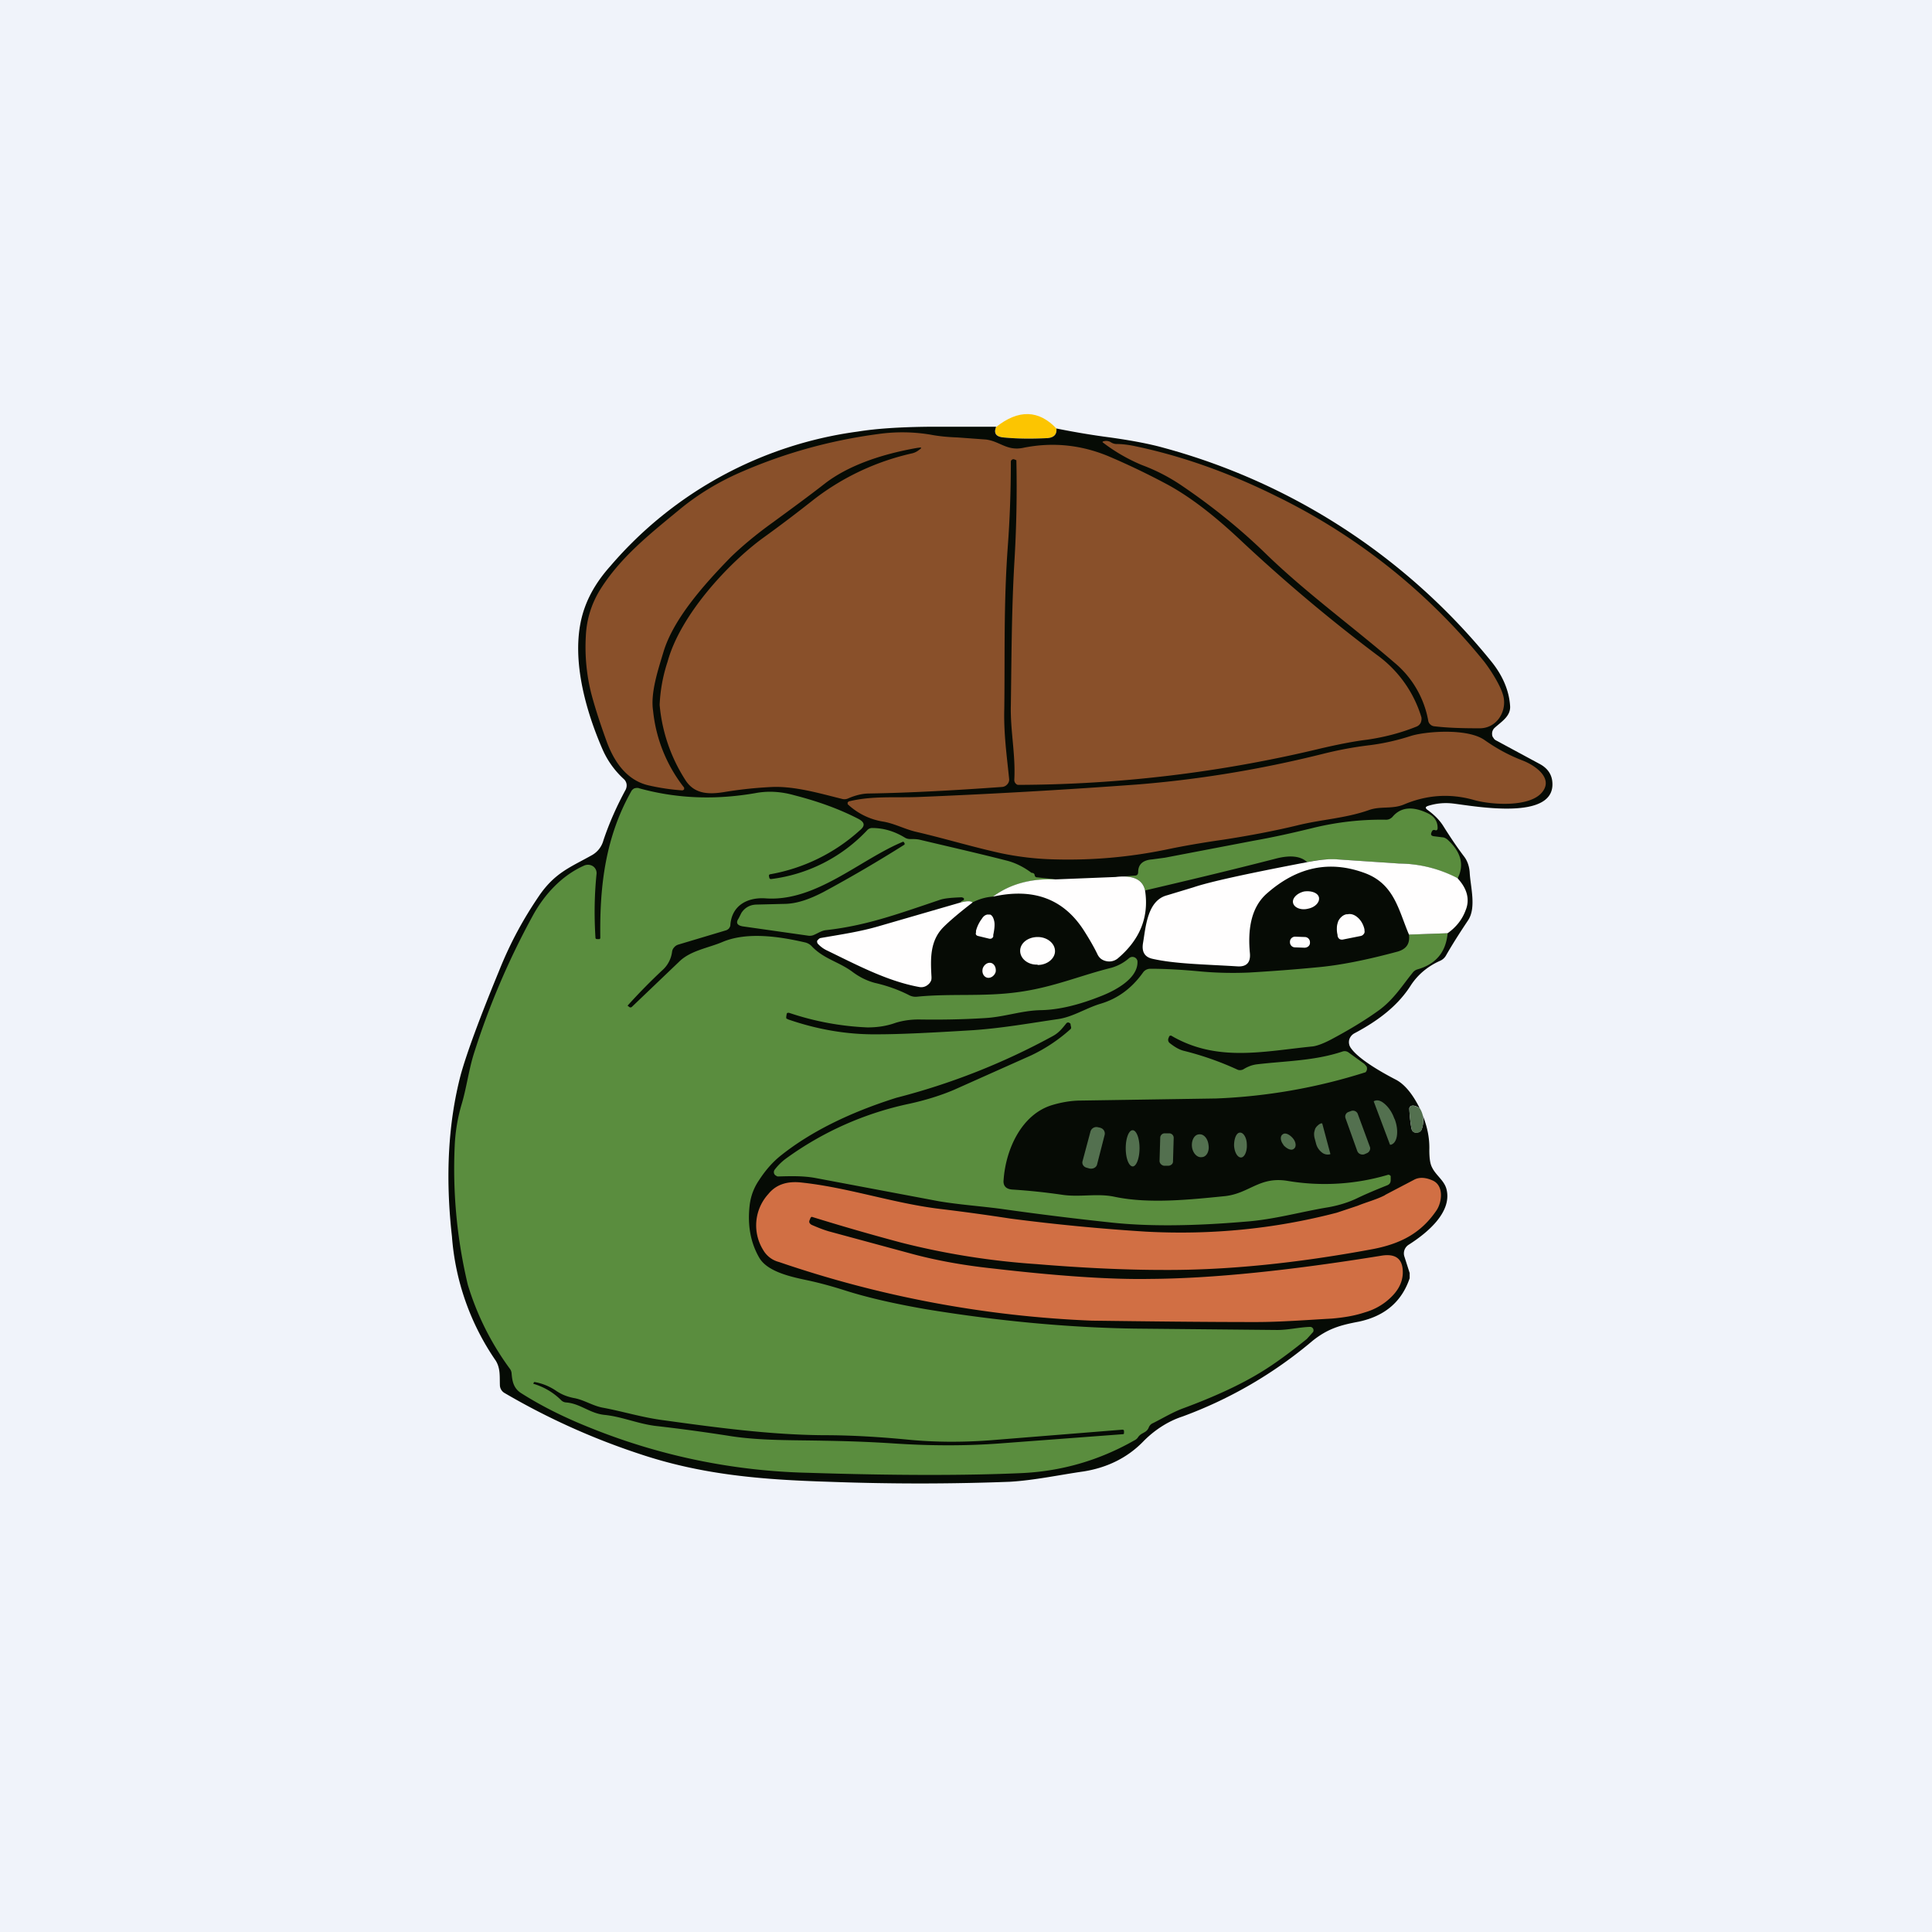 ﻿<?xml version="1.0" standalone="no"?>
<!DOCTYPE svg PUBLIC "-//W3C//DTD SVG 1.1//EN" 
"http://www.w3.org/Graphics/SVG/1.1/DTD/svg11.dtd">
<svg width="56" height="56" viewBox="0 0 56 56" xmlns="http://www.w3.org/2000/svg"><path fill="#F0F3FA" d="M0 0h56v56H0z"/><path d="M30.62 12.42c.02.18-.07.27-.28.28-.42.02-.84.02-1.25-.02-.21-.02-.29-.12-.22-.3.65-.52 1.24-.5 1.75.04Z" fill="#FCC501"/><path d="M28.87 12.38c-.07.18 0 .28.22.3.41.04.83.04 1.25.02.2-.01.3-.1.28-.28.5.1 1.02.19 1.56.26.64.09 1.16.19 1.55.3a18.41 18.41 0 0 1 9.51 6.21c.32.4.5.83.53 1.26.03.3-.24.46-.44.64a.23.23 0 0 0-.08.2c0 .04.02.08.04.1.02.04.05.06.09.08l1.26.68c.2.11.32.27.35.47.17 1.21-2.27.74-2.88.67-.26-.03-.5 0-.72.07-.08.03-.08.06-.02.11.18.13.33.27.45.45.2.32.4.62.62.91.1.13.15.3.16.46.02.41.2 1.02-.05 1.39-.22.33-.44.67-.64 1.02a.36.36 0 0 1-.17.15c-.36.16-.64.4-.84.7-.39.62-.98 1.05-1.64 1.4a.31.31 0 0 0-.15.18.29.29 0 0 0 .04.24c.23.34.95.74 1.32.93.24.13.47.4.68.82-.11-.07-.2-.09-.25-.06a.08.08 0 0 0-.05.08c.01.2.03.4.06.56.02.1.08.15.2.12a.14.14 0 0 0 .1-.09.74.74 0 0 0 .03-.4c.13.33.2.66.19 1 0 .23.02.4.08.51.11.23.36.38.42.64.16.67-.58 1.27-1.1 1.6a.3.3 0 0 0-.12.15.29.29 0 0 0 0 .2l.15.47v.15c-.23.68-.72 1.1-1.48 1.26-.53.1-.89.2-1.33.55a12.5 12.5 0 0 1-3.78 2.2c-.43.14-.83.41-1.14.73-.45.46-1.03.75-1.72.86-.7.1-1.44.26-2.15.3-1.59.06-3.33.07-5.23 0-1.95-.06-3.67-.2-5.47-.8a20.3 20.3 0 0 1-3.93-1.77.27.27 0 0 1-.14-.22c-.01-.26.02-.49-.12-.72a7.3 7.3 0 0 1-1.27-3.6c-.2-1.77-.1-3.32.25-4.67.17-.62.54-1.63 1.12-3.04.32-.8.7-1.5 1.18-2.2.46-.65.9-.8 1.52-1.15a.7.7 0 0 0 .32-.42c.17-.51.39-1 .65-1.48.02-.05.03-.1.02-.16a.25.25 0 0 0-.08-.14 2.55 2.55 0 0 1-.62-.87c-.52-1.2-.97-2.83-.51-4.1.15-.42.4-.82.74-1.2a11.44 11.44 0 0 1 7.17-3.9c.56-.09 1.23-.13 2.01-.14h2Z" fill="#060B05"/><path d="M26.6 12.98c-1.15.2-2.05.55-2.67 1.02-.46.36-.98.74-1.54 1.15-.5.36-.9.7-1.21 1-.75.77-1.66 1.78-1.95 2.75-.15.5-.38 1.18-.3 1.7a4.3 4.3 0 0 0 .9 2.23v.05a.1.1 0 0 1-.05.03 6.3 6.3 0 0 1-1-.15c-.65-.16-1-.73-1.2-1.28-.17-.47-.32-.92-.44-1.37a5.51 5.51 0 0 1-.16-1.66c.02-.49.16-.94.41-1.35.6-.96 1.47-1.64 2.33-2.35.5-.41 1.07-.76 1.7-1.04 1.27-.56 2.61-.94 4.04-1.13a4.96 4.96 0 0 1 1.52.02c.26.05.52.07.78.08l.82.06c.4.05.61.34 1.08.24.84-.17 1.66-.09 2.46.24.59.25 1.17.53 1.73.83.75.41 1.46 1 2.1 1.6 1.28 1.2 2.6 2.31 3.97 3.34a3.46 3.46 0 0 1 1.28 1.8c.01.05 0 .11-.02.16a.23.23 0 0 1-.12.11c-.47.19-.95.31-1.43.38-.41.05-.85.14-1.33.25a37.9 37.9 0 0 1-8.8 1.06.15.15 0 0 1-.1-.15c.04-.73-.12-1.44-.1-2.16.02-1.39.02-2.7.1-4.11a36.02 36.02 0 0 0 .06-2.99l-.05-.02a.07.07 0 0 0-.07 0 .07.07 0 0 0-.04.06c0 .85-.03 1.68-.09 2.48-.12 1.66-.08 3.1-.1 4.68-.02.7.07 1.35.14 2.03a.2.2 0 0 1-.05.16.22.22 0 0 1-.15.08c-1.39.1-2.67.17-3.85.19-.2 0-.4.05-.61.14a.26.26 0 0 1-.17.02c-.61-.15-1.35-.37-2.01-.35-.47.02-.95.07-1.43.15-.44.07-.86.06-1.12-.36a4.8 4.8 0 0 1-.74-2.17 4.6 4.6 0 0 1 .23-1.25c.37-1.36 1.77-2.86 2.77-3.59.5-.36 1-.74 1.48-1.12a7.24 7.24 0 0 1 2.84-1.33.5.5 0 0 0 .2-.1c.09-.06.08-.08-.03-.06Z" fill="#89502A"/><path d="M32.37 12.87c.16 0 .31.02.47.05 1.37.28 2.76.77 4.15 1.46a17.74 17.74 0 0 1 6.04 4.81c.19.25.52.76.56 1.06.06.42-.23.86-.7.86-.48 0-.92-.01-1.33-.06a.19.19 0 0 1-.1-.05.18.18 0 0 1-.06-.1 2.84 2.84 0 0 0-.99-1.7c-1.23-1.06-2.58-2.04-3.72-3.15-.72-.7-1.53-1.36-2.43-1.97a5.39 5.39 0 0 0-1.16-.6 5.05 5.05 0 0 1-1.14-.66v-.02l.03-.01c.07-.02.15-.01.21.03.05.03.1.05.17.05ZM40.69 23.32c-.34.14-.68.04-1.01.16-.68.24-1.37.27-2.06.44-.66.16-1.39.3-2.17.42-.7.1-1.24.2-1.62.28-1.06.22-2.14.32-3.25.29a8.47 8.47 0 0 1-1.57-.18c-.86-.19-1.64-.43-2.46-.62-.34-.08-.64-.25-.98-.3a1.95 1.95 0 0 1-1-.5v-.06c.02 0 .02-.01.03-.02.69-.17 1.36-.1 2.06-.13a195 195 0 0 0 6.29-.36c1.76-.14 3.56-.43 5.4-.89.48-.12.93-.2 1.35-.25.4-.05.8-.14 1.2-.27.42-.13 1.63-.23 2.13.12.34.24.7.44 1.12.6.35.14.87.5.56.9-.35.46-1.48.38-1.98.24-.7-.2-1.38-.15-2.04.13Z" fill="#89502A"/><path d="M30.6 25.5c-.7-.04-1.31.12-1.82.49-.2.01-.4.07-.6.17-.04-.05-.15-.05-.34 0 .01-.03.04-.05.08-.06l.02-.02v-.04a.12.12 0 0 0-.1-.03c-.27.01-.47.03-.59.07-1.3.44-2.16.75-3.3.88-.13.01-.24.09-.36.14a.3.3 0 0 1-.17.02l-1.9-.27c-.15-.03-.2-.1-.11-.23l.08-.16c.1-.15.24-.23.42-.24l.81-.02c.4 0 .79-.16 1.14-.34a39.73 39.73 0 0 0 2.36-1.38v-.04l-.03-.04h-.02c-1.25.52-2.52 1.74-3.97 1.64-.54-.04-.99.21-1.03.77 0 .04-.02.07-.04.1a.2.2 0 0 1-.1.06l-1.37.41a.25.25 0 0 0-.12.08.23.23 0 0 0-.06.13.86.86 0 0 1-.29.54 17.09 17.09 0 0 0-1 1.02l.04.03a.06.06 0 0 0 .09 0l1.36-1.3c.33-.33.85-.4 1.27-.58.72-.3 1.67-.15 2.4.02.07.02.14.06.19.12.35.36.78.44 1.17.73.2.15.42.26.65.32.35.08.69.2 1 .36a.4.4 0 0 0 .22.04c1-.1 1.95.01 2.98-.14.99-.14 1.77-.48 2.66-.7.2-.06.36-.15.51-.28a.15.15 0 0 1 .21.02c.02.03.03.05.03.08.02.49-.64.84-1.05 1-.65.26-1.23.4-1.75.41-.56.01-1.06.2-1.63.23-.64.04-1.28.05-1.91.04-.23 0-.46.03-.68.1-.28.1-.55.13-.81.13a8.15 8.15 0 0 1-2.26-.42c-.05-.01-.08 0-.08.05l-.01.05v.06l.06.03c.87.3 1.73.44 2.57.43.71 0 1.64-.05 2.79-.12.85-.06 1.63-.2 2.45-.32.43-.06.8-.31 1.22-.44.52-.15.93-.46 1.25-.91a.25.25 0 0 1 .09-.08.27.27 0 0 1 .12-.03c.47 0 .96.03 1.48.08.45.04.91.05 1.38.03.68-.04 1.34-.09 1.96-.15.69-.06 1.47-.22 2.36-.46.26-.08.35-.24.32-.49l1.12-.04c-.05.56-.35.9-.88 1.05a.26.26 0 0 0-.13.09c-.3.37-.54.76-.95 1.07-.34.25-.8.54-1.38.85-.24.13-.43.2-.56.22-1.42.14-2.78.47-4.11-.31a.04.04 0 0 0-.03 0 .04.04 0 0 0-.03.02l-.02.05a.12.12 0 0 0 .03.14c.15.12.29.2.42.23a8.8 8.8 0 0 1 1.54.54c.06.03.12.02.17 0 .13-.08.25-.13.4-.15.85-.1 1.67-.1 2.48-.37a.19.19 0 0 1 .17.02l.47.34.06.07a.15.15 0 0 1-.03.17 16.4 16.4 0 0 1-4.33.76l-3.91.06c-.29 0-.57.05-.84.13-.9.27-1.35 1.3-1.41 2.17-.02.17.07.27.26.28.47.03.95.08 1.43.15.52.08 1.02-.05 1.53.06 1 .21 2.2.08 3.2-.02.71-.08 1-.58 1.82-.44a6.46 6.46 0 0 0 2.91-.18.09.09 0 0 1 .07.04V34.2c0 .08-.03.13-.11.16-.3.12-.59.24-.86.37s-.55.21-.82.26c-.8.13-1.59.36-2.42.42-1.52.13-2.8.14-3.85.03a93 93 0 0 1-3.23-.4c-.6-.08-1.2-.12-1.8-.22l-3.61-.68c-.35-.06-.7-.05-1.04-.04-.03 0-.05 0-.07-.02a.12.12 0 0 1-.05-.04.12.12 0 0 1 0-.13c.09-.12.2-.23.32-.32a9.37 9.37 0 0 1 3.6-1.6c.45-.1.88-.23 1.28-.4l2.24-1a4.74 4.74 0 0 0 1.15-.77c.01-.03.01-.05 0-.07l-.01-.06c0-.02-.01-.03-.02-.03a.07.07 0 0 0-.07-.02.07.07 0 0 0-.03.02c-.13.16-.22.28-.41.38a19.63 19.63 0 0 1-4.52 1.78c-1.36.43-2.47.98-3.33 1.66-.23.18-.45.42-.65.73a1.6 1.6 0 0 0-.27.72c-.07.59.03 1.1.28 1.53.25.42.97.56 1.44.66.32.07.65.16 1 .27.68.22 1.48.4 2.4.56 2.08.34 4.1.53 6.03.56l4.14.04c.33 0 .63-.08.96-.09a.1.1 0 0 1 .08.05.1.1 0 0 1 0 .1l-.18.2c-.46.37-.9.7-1.31.95-.58.36-1.35.72-2.3 1.07-.29.11-.57.28-.85.42a.22.22 0 0 0-.12.12c-.07.18-.22.14-.32.3a.26.26 0 0 1-.1.08c-1 .57-2.1.9-3.3.95-1.59.07-3.64.07-6.15-.01a17.93 17.93 0 0 1-6.31-1.3c-.73-.29-1.4-.62-2-1-.23-.14-.27-.34-.29-.57a.26.26 0 0 0-.04-.13 8.04 8.04 0 0 1-1.23-2.45 14.5 14.5 0 0 1-.38-4.03 5 5 0 0 1 .2-1.2c.14-.47.2-.95.34-1.42a22.42 22.42 0 0 1 1.74-4.08c.33-.59.82-1.13 1.47-1.42a.27.27 0 0 1 .26.02.24.24 0 0 1 .1.23c-.06.6-.07 1.2-.03 1.84 0 .03.02.04.05.04h.07a.05.05 0 0 0 .02-.03v-.02c-.02-1.5.15-2.9.89-4.22a.2.2 0 0 1 .1-.1c.04-.01.1-.02.14 0 1.09.3 2.2.34 3.36.14.36-.07.74-.05 1.13.06.7.18 1.31.4 1.87.69.18.1.19.2.03.33a5.22 5.22 0 0 1-2.59 1.27c-.03 0-.05.03-.04.06l.01.05a.05.05 0 0 0 .05.03 4.6 4.6 0 0 0 2.79-1.42.19.19 0 0 1 .14-.06c.32 0 .64.09.95.28.05.03.1.04.15.04.1 0 .19 0 .28.02.84.2 1.68.39 2.5.6.25.06.5.18.74.36.05 0 .08.02.09.06 0 .04.03.07.07.07l.53.06Z" fill="#5A8D3E"/><path d="M42.25 25.46a3.7 3.7 0 0 0-1.69-.43l-1.8-.12a3.3 3.3 0 0 0-.87.08c-.19-.18-.5-.21-.92-.1-1.24.32-2.5.62-3.78.92-.07-.32-.35-.45-.85-.39l.55-.04c.07 0 .1-.04.1-.1 0-.23.14-.35.41-.37l.37-.05 2.56-.49c.57-.1 1.15-.23 1.72-.37a8.32 8.32 0 0 1 2.13-.24c.07 0 .13-.03.18-.08.24-.29.59-.32 1.04-.1.18.09.27.23.27.42 0 .06-.03.08-.08.06-.04-.01-.07 0-.09.05-.04.08-.02.12.07.13l.24.03c.05 0 .1.03.14.06.4.36.5.74.3 1.13Z" fill="#5A8D3E"/><path d="M42.25 25.46c.28.3.36.62.23.93-.1.27-.28.49-.52.66l-1.12.04c-.3-.7-.42-1.46-1.27-1.78-1.02-.38-1.96-.19-2.84.58-.5.43-.56 1.12-.5 1.75.02.26-.1.39-.37.37-.98-.06-1.8-.07-2.46-.22-.22-.05-.31-.2-.27-.45.08-.46.12-1.24.7-1.39l.76-.23c.47-.16 1.57-.4 3.3-.73.36-.07.65-.1.88-.08l1.79.12a3.7 3.7 0 0 1 1.7.43ZM32.34 25.42c.5-.06.78.07.85.39.12.77-.15 1.43-.79 1.97a.39.39 0 0 1-.33.08.39.39 0 0 1-.16-.07.37.37 0 0 1-.1-.13c-.1-.21-.24-.45-.4-.7-.59-.91-1.46-1.23-2.63-.97.5-.37 1.11-.53 1.81-.5l1.75-.07Z" fill="#FFFEFE"/><path d="M37.91 26.34c.21-.04.35-.19.32-.33-.03-.13-.22-.2-.43-.17-.21.05-.35.2-.32.33.03.14.23.22.43.17ZM28.19 26.16c-.43.33-.7.57-.83.7-.41.4-.39.93-.36 1.46 0 .04 0 .09-.02.12a.28.28 0 0 1-.08.1.3.3 0 0 1-.25.07c-.94-.17-1.83-.65-2.7-1.07a.84.84 0 0 1-.23-.17.1.1 0 0 1-.03-.11l.04-.04a.12.12 0 0 1 .05-.03c.57-.1 1.13-.18 1.68-.34l2.38-.69c.19-.05.3-.05.35 0ZM38.94 27.23a.15.15 0 0 1-.11-.01.14.14 0 0 1-.06-.1v-.02a.7.7 0 0 1-.02-.2c0-.08.02-.14.04-.2a.4.4 0 0 1 .1-.13.29.29 0 0 1 .14-.07h.03c.1-.02.2.01.3.1.09.08.16.2.19.34v.03c.01.04 0 .08-.02.1a.14.14 0 0 1-.09.06l-.5.1ZM28.35 27.13a.09.09 0 0 1-.06-.04.08.08 0 0 1 0-.06v-.05a1 1 0 0 1 .17-.35c.06-.1.14-.13.2-.12h.04c.06.02.1.1.12.2.02.1 0 .25-.03.39v.05l-.02.03a.09.09 0 0 1-.06.03h-.03l-.33-.08ZM30.08 27.97c.28 0 .5-.19.5-.4 0-.23-.23-.41-.5-.41-.29 0-.51.18-.51.4 0 .23.23.41.5.4ZM37.82 27.16l-.27-.01a.15.15 0 0 0-.16.14v.02c0 .08.06.15.15.15l.27.01c.09 0 .16-.06.16-.14v-.02a.15.15 0 0 0-.15-.15ZM28.48 28.1c-.02.11.04.22.14.24.1.02.21-.06.24-.17.02-.12-.04-.24-.14-.26-.1-.02-.21.06-.24.18Z" fill="#FFFEFE"/><path d="M39.82 31.93v-.01l.02-.01c.1-.04.2 0 .31.1.1.09.2.23.26.4l.02.04c.06.16.08.33.06.47-.02.14-.08.23-.17.26h-.02a.02.02 0 0 1-.01 0l-.47-1.25ZM41.15 32.12c.04.06.07.13.09.21.02.14.02.27-.03.4a.14.14 0 0 1-.1.1c-.12.02-.18-.02-.2-.13a4.69 4.69 0 0 1-.06-.56c0-.04.02-.06.05-.08.05-.03.14 0 .25.06ZM39.17 32.2l-.08.03a.14.14 0 0 0-.09.18l.34.95c.03.08.11.12.2.1l.07-.03c.08-.03.12-.11.1-.18l-.35-.95a.15.15 0 0 0-.19-.1ZM38.56 33.44v.01l-.01.01h-.01a.27.27 0 0 1-.23-.06.47.47 0 0 1-.16-.24l-.04-.15a.5.5 0 0 1-.02-.15c0-.05.02-.1.03-.14a.3.3 0 0 1 .08-.1.23.23 0 0 1 .1-.06h.02l.01.02.23.86ZM31.9 32.69l-.09-.02a.18.18 0 0 0-.2.12l-.23.86c-.03.09.03.18.13.2l.07.02c.1.02.2-.03.22-.12l.22-.86a.17.17 0 0 0-.13-.2ZM32.63 33.28c0 .3.09.52.2.53.11 0 .2-.24.2-.53 0-.29-.09-.52-.2-.52-.11 0-.2.23-.2.52ZM33.89 32.85h-.12a.13.13 0 0 0-.14.12l-.02.68c0 .07.06.13.13.14h.12c.07 0 .14-.05.14-.12l.02-.69a.13.13 0 0 0-.13-.13ZM35.77 33.2c.01.2.1.35.2.35s.18-.17.17-.37c0-.2-.1-.36-.2-.35-.1 0-.17.17-.17.37ZM37.2 33.19c.1.11.23.17.3.11.08-.05.07-.19-.02-.3-.1-.12-.23-.18-.3-.12-.08.05-.07.19.02.3ZM34.55 33.24c.02.18.15.32.28.3.14 0 .23-.17.2-.35-.02-.19-.14-.33-.28-.31-.13.01-.22.17-.2.36Z" fill="#53704F"/><path d="m40.14 34.64.84-.44c.14-.08.32-.08.53.01.35.14.29.63.13.87-.44.65-1.02.97-1.87 1.13-2.21.41-4.23.61-6.04.6-1.13 0-2.37-.06-3.7-.17a21.88 21.88 0 0 1-3.9-.62 66.91 66.91 0 0 1-2.6-.75.07.07 0 0 0-.04.04l-.02.05c-.03.06-.01.1.05.14.16.07.33.14.5.19l2.4.65c.74.2 1.53.34 2.38.43 1.9.22 3.4.32 4.52.3 1.8-.01 4.04-.24 6.7-.67.45-.08.66.1.64.53-.02.3-.18.56-.5.81a1.8 1.8 0 0 1-.6.3c-.3.1-.61.15-.96.18-.73.04-1.47.1-2.2.1-1.59 0-3.18-.02-4.75-.04a31.93 31.93 0 0 1-9.07-1.7.74.74 0 0 1-.46-.35 1.35 1.35 0 0 1 .15-1.62c.21-.26.51-.37.9-.34 1.41.14 2.74.62 4.15.78.66.08 1.31.17 1.96.27a58.9 58.9 0 0 0 3.94.38c1.89.1 3.73-.08 5.53-.55l.6-.2c.27-.11.55-.18.8-.31Z" fill="#D16F44"/><path d="M16.62 40.52c.3.05.54.22.84.28.6.11 1.16.29 1.8.37 1.52.21 3.08.42 4.62.43.8 0 1.62.05 2.45.13.72.07 1.5.08 2.34.02l3.86-.31c.03 0 .05.01.05.04v.05c0 .02 0 .03-.02.04l-3.6.27c-.95.07-1.96.07-3.04 0-.75-.05-1.42-.07-2.02-.08-.92-.02-1.84 0-2.7-.13-.76-.12-1.5-.22-2.21-.3-.53-.07-.97-.27-1.48-.32-.43-.05-.69-.33-1.11-.36a.22.22 0 0 1-.14-.07 1.89 1.89 0 0 0-.8-.47.01.01 0 0 1 0-.01l.02-.04h.02c.23.04.44.13.63.26.15.1.3.16.49.2Z" fill="#060B05"/></svg>